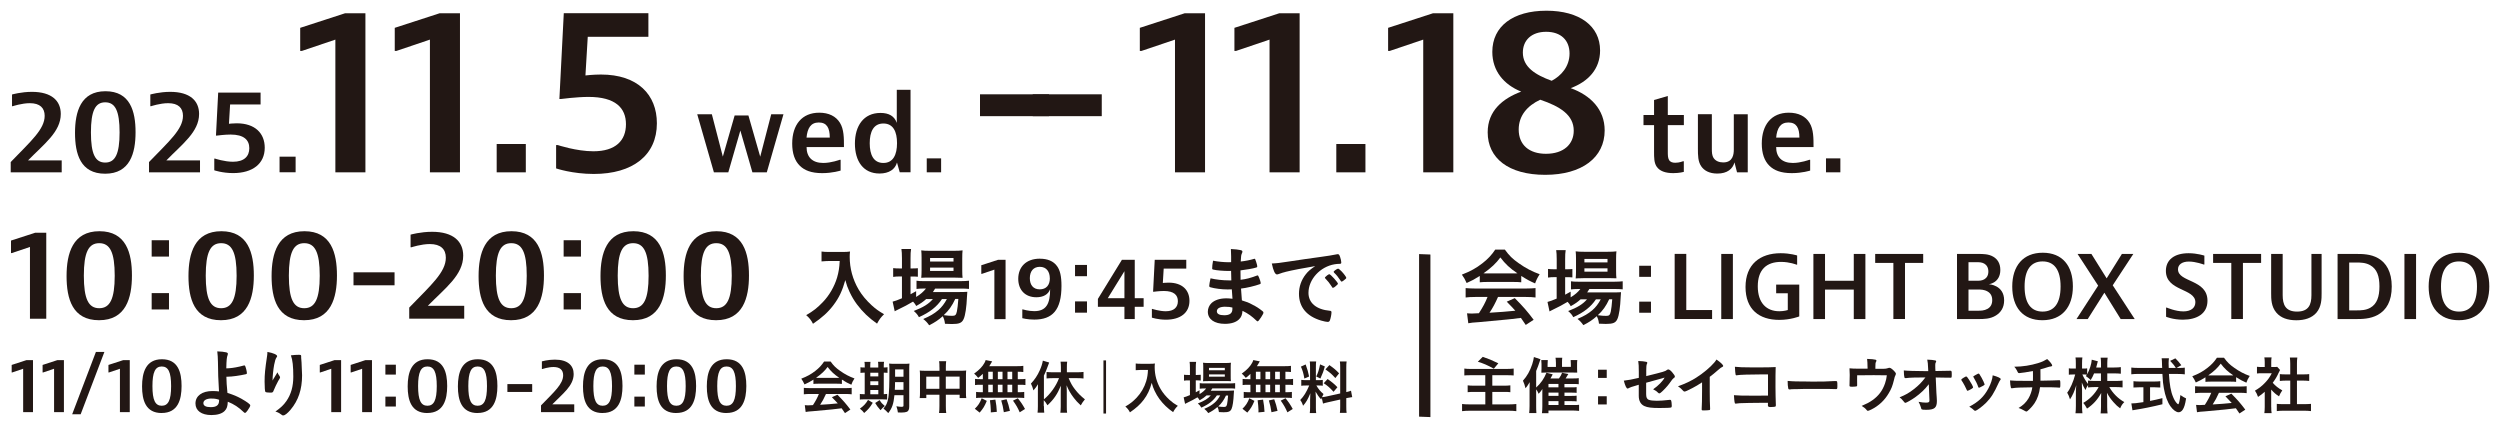 <?xml version="1.0" encoding="UTF-8"?>
<svg id="_レイヤー_1" data-name="レイヤー_1" xmlns="http://www.w3.org/2000/svg" version="1.1" viewBox="0 0 518.24 88.68">
  <!-- Generator: Adobe Illustrator 29.8.2, SVG Export Plug-In . SVG Version: 2.1.1 Build 3)  -->
  <defs>
    <style>
      .st0 {
        fill: #221714;
      }
    </style>
  </defs>
  <g>
    <path class="st0" d="M305.07,77.78c-.83,0-1.2.01-1.52.05v-1.43c.43.07.81.08,1.5.08h7.21c.65,0,1.07-.03,1.52-.08v1.43c-.43-.04-.79-.05-1.52-.05h-2.91v2.17h2.4c.55,0,.94-.01,1.34-.07v1.42c-.42-.05-.68-.06-1.3-.06h-2.44v2.59h3.33c.65,0,1.11-.03,1.65-.08v1.48c-.55-.06-.96-.09-1.62-.09h-7.94c-.74,0-1.14.03-1.69.09v-1.48c.43.05.94.08,1.65.08h3.17v-2.59h-2.24c-.66,0-.99.01-1.42.06v-1.42c.38.05.66.07,1.31.07h2.34v-2.17h-2.82,0ZM307.36,73.97c1.29.44,1.72.61,3.24,1.34l-.94,1.12c-1.26-.71-2.2-1.12-3.31-1.44l1.01-1.01h0Z"/>
    <path class="st0" d="M324.3,83.96h2c.57,0,.77-.01,1.04-.05v1.27c-.51-.05-.94-.08-1.38-.08h-4.97v.55h-1.35c.05-.39.08-.77.08-1.42v-2.81c0-.19,0-.4.01-.78-.22.36-.42.61-.78.99-.2-.46-.3-.64-.51-.92v3.39c0,.67.01,1.04.05,1.53h-1.5c.05-.48.08-.83.08-1.49v-3.3c0-.39,0-.88.03-1.62-.47.78-.56.91-.87,1.27-.13-.57-.31-1.11-.53-1.57.87-.97,1.46-2.02,1.92-3.41.18-.56.31-1.12.35-1.5l1.37.46c-.08.21-.09.23-.21.58-.17.55-.4,1.17-.69,1.85v3.43c.96-.87,1.64-1.83,2.13-3.06l1.3.33c-.14.3-.21.4-.47.85h1.77c.31-.43.52-.81.64-1.17l1.3.25c-.21.36-.43.73-.56.92h1.56c.49,0,.82-.01,1.16-.06v1.26c-.3-.04-.61-.05-1.01-.05h-1.96v.7h1.46c.58,0,.77-.01,1.07-.05v1.19c-.38-.04-.6-.05-1.05-.05h-1.47v.68h1.47c.56,0,.77-.01,1.05-.05v1.19c-.34-.04-.58-.05-1.04-.05h-1.48v.81h0ZM322.53,75.12c0-.43-.03-.7-.08-.96h1.4c-.04.27-.05.52-.05.98v.91h1.83v-.57c0-.35-.01-.55-.04-.84h1.38c-.04.27-.05.56-.05.94v.84c0,.48,0,.56.03.82-.4-.01-.44-.01-.88-.01h-5.68c-.47,0-.55,0-.87.03.01-.25.03-.43.03-.86v-.95c0-.29-.03-.56-.05-.81h1.35c-.03.27-.04.55-.04.86v.56h1.73v-.94ZM323.06,80.29v-.7h-2.07v.7h2.07ZM321,82.06h2.07v-.68h-2.07v.68ZM321,83.96h2.07v-.81h-2.07v.81Z"/>
    <path class="st0" d="M333.07,76.64v1.7h-1.8v-1.7h1.8ZM333.07,82.14v1.7h-1.8v-1.7h1.8Z"/>
    <path class="st0" d="M341.24,77.97c3.64-.9,3.98-1,4.28-1.26.12-.09.21-.13.31-.13.2,0,.51.23.83.62.35.4.53.7.53.83,0,.18-.03.22-.34.44-.14.12-.18.16-.81,1.04-.39.55-1.26,1.48-1.75,1.87-.16.13-.23.17-.33.17-.08,0-.13-.03-.22-.12-.29-.3-.55-.48-1.05-.73,1.11-.78,2.03-1.73,2.37-2.43l-.52.16s-1.14.31-3.3.91v2.35c0,.69.16,1.03.52,1.18.38.14.92.21,1.7.21.65,0,1.6-.07,2.33-.16.27-.03.34-.04.38-.04.27,0,.34.21.38,1.2v.1c0,.16-.05.26-.16.3-.16.06-1.09.1-2.39.1-1.62,0-2.47-.1-3.12-.4-.77-.35-1.17-1.08-1.17-2.11v-2.31c-1.53.44-1.7.51-2.13.73-.09.04-.14.06-.19.06-.23,0-.51-.6-.78-1.64.86-.09,1.83-.27,3.11-.58v-1.24c0-1.09-.03-1.69-.12-2.25.61,0,1.31.08,1.68.17.12.04.2.1.2.18s0,.08-.1.3c-.08.17-.12.62-.12,1.29v1.17l-.02.02Z"/>
    <path class="st0" d="M354.42,80.98c0,1.64.03,2.85.08,3.73v.09c0,.14-.04.2-.17.21-.17.04-.72.07-1.14.07s-.44-.03-.44-.25v-.07c.05-.66.08-2.14.08-3.78v-1.72c-.88.57-1.31.83-2.07,1.22-.94.49-1.39.69-1.56.69-.1,0-.18-.04-.27-.14-.38-.43-.58-.6-1.09-.95,1.66-.61,2.61-1.07,3.77-1.79,1.43-.9,2.92-2.15,3.77-3.15.18-.21.26-.33.43-.61.82.55,1.4,1.09,1.4,1.34,0,.08-.05.14-.21.21-.23.1-.33.17-.94.7-.57.51-1.13.96-1.64,1.34v2.86h0Z"/>
    <path class="st0" d="M366.51,77.61h-1.2c-2.38,0-4.8.08-5.12.16-.06.01-.1.03-.12.03h-.12c-.14-.04-.14-.05-.17-.16-.07-.31-.09-.66-.14-1.61.77.09,1.7.13,3.48.13,3.41,0,3.68,0,4.97-.07-.04,1.26-.04,1.99-.04,4.13,0,.75.04,3.04.07,3.5.01.2.01.21.01.27,0,.17-.04.27-.13.31-.08.03-.66.08-1,.08s-.52-.1-.52-.31c0-.03,0-.22.01-.57h-1.29c-1.43,0-4.03.05-4.54.08-.31.03-.49.04-.74.08-.04.01-.08.01-.12.01-.14,0-.19-.05-.23-.33-.05-.25-.09-.73-.13-1.42.87.08,1.73.1,3.78.1.92,0,2.01,0,3.28-.01v-4.41h.01Z"/>
    <path class="st0" d="M375.26,79.11c2.38,0,3.74-.03,5.06-.12h.17c.39,0,.39.01.39,1.05,0,.53-.04.62-.26.62h-.05c-.86-.04-1.34-.04-5.1-.04-1.38,0-2.07.01-3.26.05h-.38c-.42,0-.48.01-.73.05-.06,0-.12.01-.14.01-.14,0-.23-.07-.26-.18-.08-.33-.13-.99-.13-1.59,1.05.1,1.98.13,4.69.13v.02Z"/>
    <path class="st0" d="M387.13,76.05c0-.71-.03-1.09-.09-1.65.91.03,1.44.08,1.77.17.1.03.17.1.17.2,0,.07-.03.13-.08.22-.12.2-.14.43-.14,1.04v.42h1.66c.4,0,.66-.04.92-.13.16-.05.23-.08.33-.08.23,0,.61.27,1.04.74.22.25.3.36.3.49,0,.09-.03.18-.1.34-.12.22-.16.33-.31,1-.29,1.18-.53,1.81-1.07,2.7-.86,1.48-2.09,2.63-3.63,3.39-.38.18-.61.27-.7.27s-.14-.04-.25-.17c-.22-.29-.53-.55-1.03-.86,1.04-.44,1.59-.73,2.2-1.16,1.3-.91,2.11-1.99,2.63-3.48.22-.66.32-1.12.38-1.7-1.18-.03-1.66-.03-2.7-.03-1.11,0-1.83,0-3.45.03,0,.54-.01.85-.01.94,0,.32,0,.6.01,1.09v.06c0,.12-.04.17-.14.21-.13.03-.55.07-.87.07-.49,0-.58-.04-.58-.25,0-.07,0-.17.01-.33s.04-1.55.04-1.86c0-.42-.01-.79-.05-1.38.36.05,1.09.08,1.92.08h1.83v-.39h-.01Z"/>
    <path class="st0" d="M399.83,79.65c-.78,1.03-1.72,1.92-2.86,2.73-.74.52-1.81,1.13-1.99,1.13-.12,0-.14-.03-.43-.38-.27-.35-.47-.55-.78-.77,1.22-.48,1.99-.92,2.98-1.7s1.55-1.34,2.38-2.42c-1.91,0-3.28.04-3.83.12-.12.03-.18.03-.23.03-.18,0-.23-.03-.29-.14-.06-.21-.12-.74-.13-1.46.6.08,2.56.14,4.2.14h.87l-.03-.61c-.04-.9-.06-1.22-.18-1.77.77.03,1.33.08,1.68.17.12.03.17.09.17.18s-.01.12-.09.25-.1.27-.1.57c0,.2,0,.43.01.66l.03.53c2.29-.04,2.56-.04,2.83-.05.09,0,.16-.01.22-.01.3,0,.33.07.33.74s-.01.71-.26.71h-.08s-.12,0-.22-.01h-.48c-.77-.01-1.82-.04-2.28-.04l.14,3.2c0,.12.01.18.06.86.04.51.04.57.04.79,0,1.43-.49,1.85-2.21,1.85-.51,0-.78-.03-.87-.07-.13-.06-.16-.1-.26-.51-.09-.3-.23-.65-.46-1.08.62.12,1.05.17,1.51.17.64,0,.75-.09.75-.56,0,0,0-.03-.01-.04l-.13-3.22h0Z"/>
    <path class="st0" d="M407.68,80.79c-.21-.48-.64-1.3-.81-1.55-.26-.38-.3-.44-.3-.52,0-.1.14-.23.49-.43.4-.23.46-.26.53-.25.12.01.29.21.6.7.43.65.82,1.39.82,1.55,0,.09-.09.18-.35.34-.3.18-.71.38-.79.38s-.13-.05-.2-.22h.01ZM414.75,78.58c0,.05-.03.1-.08.17-.13.17-.21.3-.38.66-.94,2.08-1.55,3.04-2.59,4.09-.77.77-1.98,1.66-2.25,1.66-.08,0-.14-.03-.22-.1-.23-.25-.6-.52-1.01-.75,1.96-1.04,3.06-2.09,3.96-3.78.51-.96.85-1.98.9-2.73,1.08.3,1.66.58,1.66.78h.01ZM411.41,79.72c0,.08-.6.44-.96.58-.08.03-.13.04-.13.05-.04.01-.06.03-.08.03-.07,0-.13-.07-.17-.2-.18-.55-.55-1.3-.95-1.96-.27-.44-.28-.48-.04-.13,0-.09.1-.17.49-.38.48-.26.51-.27.58-.27.06,0,.09.03.18.12.18.25.74,1.24.84,1.52.08.22.13.38.17.43.04.04.05.08.05.09v.12h.02Z"/>
    <path class="st0" d="M421.42,78.94c.01-.3.01-.48.01-.96,0-.12,0-.47-.01-1.07-.94.19-2.56.44-2.87.44-.13,0-.22-.06-.29-.22-.08-.2-.27-.53-.4-.73,0-.01-.1-.13-.31-.38,1.73-.01,3.41-.27,5.03-.78.74-.23,1.18-.44,1.79-.81.57.51,1.04,1.11,1.04,1.33,0,.12-.08.17-.25.2-.25.03-.4.06-.73.17-.68.22-.79.26-1.46.43.01.51.01.58.01,1.27v1.09c1.94-.03,3.37-.07,3.78-.1.05-.01.09-.01.13-.01.17,0,.21.13.21.69,0,.83-.01.86-.21.86-.03,0-.44-.03-.58-.04-.55-.04-1.31-.05-3.42-.05-.16,1.3-.53,2.39-1.13,3.3-.38.57-1.01,1.27-1.51,1.66-.08.05-.13.08-.2.08-.08,0-.26-.09-.55-.26-.26-.17-.58-.3-1.07-.47.95-.56,1.57-1.16,2.08-2.02.38-.65.68-1.5.78-2.27-2.42.03-3.41.06-4.02.17-.14.01-.2.03-.23.03-.12,0-.17-.04-.19-.13-.09-.3-.16-.87-.18-1.5.56.07,1.39.09,3.07.09h1.68Z"/>
    <path class="st0" d="M436.81,78.97h1.85c.58,0,.95-.03,1.34-.08v1.42c-.42-.04-.81-.07-1.35-.07h-1.4c.74,1.3,1.82,2.38,3.11,3.11-.42.42-.6.68-.86,1.3-.53-.38-.91-.74-1.4-1.3-.64-.74-.91-1.14-1.33-1.92.03.47.04.87.04,1.25v1.57c0,.58.03,1.04.08,1.44h-1.44c.05-.4.08-.87.08-1.46v-1.48c0-.35.01-.77.04-1.29-.79,1.43-1.68,2.39-2.94,3.24-.33-.61-.51-.87-.78-1.18,1.34-.77,2.43-1.88,3.19-3.28h-.82c-.56,0-.96.03-1.37.08v-.52c-.22.31-.38.6-.53,1.05-.32-.51-.52-.91-.77-1.56.03.4.05,1.1.05,1.65v3.2c0,.66.03,1.14.08,1.53h-1.44c.05-.4.08-.88.08-1.53v-2.69c0-.49.01-.81.09-1.61-.38,1.26-.75,2.11-1.31,2.95-.16-.58-.33-.96-.58-1.39.62-.79,1.27-2.26,1.66-3.77h-.49c-.38,0-.6.01-.83.05v-1.33c.21.04.44.05.83.05h.62v-1c0-.66-.01-.99-.07-1.3h1.43c-.05.34-.07.69-.07,1.3v1h.38c.31,0,.47-.01.68-.05v1.24c.49-.88.91-2.18.95-3.03l1.26.33c-.05.14-.09.3-.18.69-.06.23-.09.35-.16.6h1v-.86c0-.53-.03-.86-.08-1.18h1.46c-.05.31-.08.66-.08,1.18v.86h1.47c.62,0,.99-.03,1.34-.08v1.37c-.36-.04-.78-.07-1.34-.07h-1.47v1.57h-.02ZM434.1,77.39c-.22.53-.34.78-.7,1.39-.21-.22-.54-.49-1.01-.82.1-.14.14-.21.21-.3-.17-.03-.38-.04-.61-.04h-.33c.3.69.61,1.21,1.18,1.98v-.71c.39.05.75.08,1.35.08h1.33v-1.57h-1.42,0Z"/>
    <path class="st0" d="M451.69,76.27c.58,0,.91-.01,1.21-.06v1.39c-.34-.05-.83-.08-1.46-.08h-1.83c.13,2.22.39,3.68.88,4.81.23.57.49.97.75,1.25.13.14.25.22.29.22.14,0,.3-.61.46-1.91.52.36.74.49,1.18.7-.18,1.2-.4,1.9-.71,2.35-.23.34-.53.52-.86.52-.47,0-1.12-.47-1.65-1.21-.64-.9-1.11-2.16-1.39-3.76-.18-1-.19-1.24-.3-2.98h-4.99c-.56,0-1,.03-1.46.08v-1.4c.39.05.85.08,1.46.08h4.94c0-.11-.02-.31-.03-.58-.02-.41,0-.19-.01-.44,0-.31-.03-.75-.07-.98h1.51c-.04.31-.07.69-.07,1.04,0,.07.01.38.03.96h1.47c-.34-.56-.64-.91-1.18-1.47l1.08-.52c.53.53.7.71,1.24,1.42l-1,.57h.52-.01ZM443.51,80.28c-.47,0-.92.03-1.25.05v-1.31c.3.04.74.07,1.27.07h3.03c.53,0,.96-.03,1.26-.07v1.31c-.34-.03-.78-.05-1.25-.05h-.87v2.83c.92-.18,1.39-.29,2.56-.58v1.27c-2.11.52-4.04.91-5.75,1.17-.13.01-.25.04-.46.08l-.23-1.42c.52,0,1.09-.05,2.5-.27v-3.08h-.82.01Z"/>
    <path class="st0" d="M457.18,78.21c-.83.52-1.12.68-2,1.08-.22-.51-.42-.85-.73-1.29,1.33-.52,2.2-1,3.13-1.73.83-.64,1.46-1.31,1.98-2.11h1.47c.66.92,1.17,1.42,2.12,2.08,1.05.75,2.08,1.29,3.21,1.69-.35.53-.52.88-.7,1.4-.78-.34-1.26-.6-2.12-1.14v.97c-.34-.04-.65-.05-1.12-.05h-4.17c-.35,0-.73.01-1.07.05v-.96h0ZM456.5,81.42c-.65,0-1.07.03-1.47.08v-1.44c.39.04.88.07,1.47.07h7.76c.62,0,1.05-.03,1.47-.07v1.44c-.42-.05-.83-.08-1.47-.08h-4.28c-.42.95-.81,1.68-1.3,2.42,1.44-.08,2.76-.18,3.95-.31-.4-.44-.62-.68-1.31-1.38l1.23-.55c1.34,1.35,1.89,1.99,2.89,3.32l-1.21.79c-.35-.53-.46-.69-.74-1.08-1.04.13-1.78.22-2.25.26-1.3.13-3.67.35-4.2.39-.7.04-1.33.1-1.61.17l-.19-1.52c.38.03.53.04.7.04.1,0,.48-.01,1.12-.05.61-.94,1-1.68,1.33-2.5h-1.89ZM462.41,77.82c.17,0,.29,0,.55-.01-1.13-.75-1.86-1.43-2.61-2.43-.65.88-1.4,1.6-2.59,2.43.21.01.31.01.51.01h4.15-.01Z"/>
    <path class="st0" d="M470.82,84.37c0,.58.01.91.08,1.27h-1.51c.05-.38.08-.71.08-1.3v-3.13c-.51.46-.77.65-1.39,1.07-.16-.48-.38-.94-.64-1.3.87-.51,1.47-.97,2.14-1.69.58-.61.95-1.13,1.35-1.92h-2.03c-.44,0-.74.01-1.04.05v-1.39c.33.04.57.05.97.05h.64v-1.04c0-.34-.03-.66-.08-.95h1.5c-.05.27-.07.57-.07.96v1.03h.52c.38,0,.52-.01.71-.04l.6.65c-.1.17-.18.33-.27.53-.42.91-.64,1.29-1.25,2.13.58.66,1.16,1.12,1.98,1.57-.29.4-.47.74-.68,1.24-.66-.42-1.05-.77-1.62-1.4v3.61h.01ZM476.13,83.78h1.5c.62,0,1.05-.03,1.43-.06v1.5c-.44-.05-.92-.08-1.43-.08h-4.26c-.52,0-.98.03-1.4.08v-1.5c.39.04.83.06,1.42.06h1.37v-4.88h-.94c-.42,0-.83.03-1.22.07v-1.42c.35.05.7.06,1.22.06h.94v-2.2c0-.52-.03-.82-.08-1.3h1.55c-.07.49-.08.74-.08,1.3v2.2h1.31c.57,0,.9-.01,1.23-.06v1.42c-.4-.04-.79-.07-1.23-.07h-1.31v4.88h-.02Z"/>
  </g>
  <g>
    <path class="st0" d="M12.78,35.72H2.22v-2.13c4.2-4.35,7.04-6.8,7.04-9.58,0-1.63-.98-2.62-3.07-2.62-1.66,0-3.53.62-3.53.62h-.17v-2.42s1.9-.55,4.13-.55c4.1,0,5.98,1.87,5.98,4.58,0,3.72-3.48,6.24-6.79,9.63h6.98v2.47h0Z"/>
    <path class="st0" d="M21.79,36.01c-5.14,0-6.24-4.13-6.24-8.48s1.18-8.62,6.31-8.62,6.24,4.17,6.24,8.5-1.15,8.6-6.31,8.6ZM21.81,21.21c-2.07,0-2.96,1.78-2.96,6.25s.89,6.24,2.96,6.24,2.98-1.78,2.98-6.24-.89-6.25-2.98-6.25Z"/>
    <path class="st0" d="M41.45,35.72h-10.56v-2.13c4.2-4.35,7.04-6.8,7.04-9.58,0-1.63-.98-2.62-3.07-2.62-1.66,0-3.53.62-3.53.62h-.17v-2.42s1.9-.55,4.13-.55c4.1,0,5.98,1.87,5.98,4.58,0,3.72-3.48,6.24-6.79,9.63h6.98v2.47h0Z"/>
    <path class="st0" d="M47.7,21.65l-.24,4.01s.79-.1,1.61-.1c3.82,0,5.81,2.09,5.81,5.06,0,3.31-2.5,5.26-6.55,5.26-2.23,0-3.91-.58-3.91-.58v-2.42h.17s1.94.65,3.7.65c2.33,0,3.39-1.13,3.39-2.81s-1.08-2.83-3.89-2.83c-1.22,0-2.85.22-2.85.22h-.17l.46-8.91h8.79v2.45h-6.32Z"/>
    <path class="st0" d="M61.28,32.48v3.23h-3.33v-3.23s3.33,0,3.33,0Z"/>
    <path class="st0" d="M69.52,35.72V8.21l-6.95,2.35h-.34v-4.79l9.3-3.02h4.22v32.97h-6.23Z"/>
    <path class="st0" d="M89.12,35.72V8.21l-6.95,2.35h-.34v-4.79l9.3-3.02h4.22v32.97h-6.23Z"/>
    <path class="st0" d="M109,29.85v5.87h-6.04v-5.87s6.04,0,6.04,0Z"/>
    <path class="st0" d="M121.84,7.64l-.48,8s1.58-.19,3.21-.19c7.62,0,11.6,4.17,11.6,10.11,0,6.61-4.98,10.5-13.08,10.5-4.46,0-7.81-1.15-7.81-1.15v-4.84h.34s3.88,1.29,7.38,1.29c4.65,0,6.76-2.25,6.76-5.61s-2.16-5.66-7.76-5.66c-2.44,0-5.7.43-5.7.43h-.34l.91-17.78h17.54v4.89h-12.57Z"/>
    <path class="st0" d="M147.56,23.67l2.28,8.8,2.45-8.54h2.85l2.45,8.55,2.28-8.8h2.54l-3.46,12.05h-2.98l-2.5-8.67-2.5,8.67h-2.98l-3.46-12.05h3.03Z"/>
    <path class="st0" d="M174.25,35.36s-1.64.53-3.81.53c-2.32,0-3.68-.61-4.6-1.49-1.1-1.05-1.62-2.63-1.62-4.63,0-3.91,2.02-6.41,5.61-6.41,1.97,0,3.46.74,4.29,2.1.83,1.35.83,3.14.83,5.03h-7.75c0,2.06,1.18,3.29,3.46,3.29,1.66,0,3.42-.66,3.42-.66h.18v2.23h0ZM172.01,28.53c0-2.01-.61-3.14-2.28-3.14s-2.36,1.2-2.54,3.14h4.82,0Z"/>
    <path class="st0" d="M188.75,18.62v17.09h-2.24l-.57-2.02c-.37,1.38-1.62,2.28-3.62,2.28-3.35,0-5.1-2.54-5.1-6.21s1.8-6.35,5.3-6.35c1.75,0,2.89.66,3.38,2.06v-6.85s2.85,0,2.85,0ZM180.29,29.69c0,2.39.79,4.09,2.83,4.09s2.83-1.73,2.83-4.11-.79-4.07-2.83-4.07-2.83,1.71-2.83,4.09Z"/>
    <path class="st0" d="M195.09,32.83v2.89h-2.98v-2.89h2.98Z"/>
    <path class="st0" d="M203.15,24.08v-4.53h14.31v4.53h-14.31Z"/>
    <path class="st0" d="M214.08,24.08v-4.53h14.31v4.53h-14.31Z"/>
    <path class="st0" d="M243.57,35.72V8.21l-6.95,2.35h-.34v-4.79l9.3-3.02h4.22v32.97h-6.23Z"/>
    <path class="st0" d="M263.17,35.72V8.21l-6.95,2.35h-.33v-4.79l9.3-3.02h4.22v32.97h-6.24Z"/>
    <path class="st0" d="M283.05,29.85v5.87h-6.04v-5.87s6.04,0,6.04,0Z"/>
    <path class="st0" d="M295.03,35.72V8.21l-6.95,2.35h-.33v-4.79l9.3-3.02h4.22v32.97h-6.24Z"/>
    <path class="st0" d="M320.57,2.22c6.85,0,11.12,3.16,11.12,8.24,0,3.88-2.49,6.47-6.09,7.81,4.12,1.49,7.04,4.41,7.04,8.77,0,5.61-4.7,9.2-12.32,9.2s-11.93-3.45-11.93-8.82c0-4.46,3.12-7,6.95-8.43-3.59-1.44-5.99-4.27-5.99-8.24,0-5.32,4.31-8.53,11.21-8.53h0ZM320.48,31.88c3.69,0,5.75-2.01,5.75-4.79,0-3.26-2.83-5.03-6.95-6.42-2.68,1.25-4.46,3.31-4.46,6.18,0,3.21,2.2,5.03,5.65,5.03h.01ZM321.67,16.74c1.92-1.01,3.69-2.92,3.69-5.65s-1.77-4.5-4.84-4.5-4.84,1.77-4.84,4.31c0,2.97,2.54,4.6,5.99,5.85h0Z"/>
    <path class="st0" d="M349.06,35.63s-.92.26-2.19.26c-1.67,0-2.85-.44-3.46-1.36-.53-.81-.53-1.84-.53-3.11v-5.48h-2.19v-2.1h2.19v-3.11l2.85-.83v3.94h3.33v2.1h-3.33v5.43c0,.79,0,1.36.26,1.8.26.44.74.57,1.29.57.85,0,1.6-.31,1.6-.31h.17v2.19h0Z"/>
    <path class="st0" d="M360.08,35.72l-.53-2.06c-.35,1.35-1.49,2.32-3.55,2.32-1.71,0-2.76-.66-3.33-1.49-.7-1.01-.7-2.28-.7-3.72v-7.09h2.89v7.14c0,.7,0,1.4.39,1.97s1.1.88,1.97.88c2.02,0,2.19-1.71,2.19-2.63v-7.36h2.89v12.05h-2.24.02Z"/>
    <path class="st0" d="M375.24,35.36s-1.64.53-3.81.53c-2.32,0-3.68-.61-4.6-1.49-1.1-1.05-1.62-2.63-1.62-4.63,0-3.91,2.01-6.41,5.61-6.41,1.97,0,3.46.74,4.29,2.1.83,1.35.83,3.14.83,5.03h-7.75c0,2.06,1.18,3.29,3.46,3.29,1.66,0,3.42-.66,3.42-.66h.17v2.23h0ZM373.01,28.53c0-2.01-.61-3.14-2.28-3.14s-2.36,1.2-2.54,3.14h4.82Z"/>
    <path class="st0" d="M381.5,32.83v2.89h-2.98v-2.89h2.98Z"/>
  </g>
  <g>
    <path class="st0" d="M4.8,85.43v-8.99l-2.27.77h-.11v-1.56l3.04-.99h1.38v10.77h-2.04Z"/>
    <path class="st0" d="M11.21,85.43v-8.99l-2.27.77h-.11v-1.56l3.04-.99h1.38v10.77h-2.04Z"/>
    <path class="st0" d="M16.72,85.88h-1.76l4.92-12.92h1.76l-4.92,12.92Z"/>
    <path class="st0" d="M24.86,85.43v-8.99l-2.27.77h-.11v-1.56l3.04-.99h1.38v10.77h-2.04Z"/>
    <path class="st0" d="M33.52,85.62c-3.35,0-4.07-2.69-4.07-5.53s.77-5.62,4.12-5.62,4.07,2.72,4.07,5.54-.75,5.6-4.12,5.6h0ZM33.53,75.97c-1.35,0-1.93,1.16-1.93,4.07s.58,4.07,1.93,4.07,1.94-1.16,1.94-4.07-.58-4.07-1.94-4.07Z"/>
    <path class="st0" d="M46.93,78.1c.03,1.17.06,1.79.22,3.35,1.32.42,1.94.69,2.87,1.19,1.24.71,1.86,1.17,1.86,1.39,0,.19-.2.55-.56,1.06-.23.34-.41.5-.53.5-.08,0-.14-.03-.25-.14-1.11-1.06-2-1.64-3.32-2.18-.03.96-.2,1.46-.66,1.93-.55.55-1.5.84-2.74.84-2.05,0-3.3-.91-3.3-2.4,0-1.58,1.38-2.58,3.52-2.58.52,0,.97.03,1.36.08-.16-2.57-.2-3.8-.22-6.11-.02-.91-.05-1.46-.14-2.19.72.02,1.44.09,1.86.2.25.08.34.16.34.33,0,.08-.02.13-.06.25-.17.41-.23,1-.27,2.74.09,0,.29-.01.61-.03.75-.05,1.82-.23,3.01-.56.05-.02.08-.02.13-.02.09,0,.12.03.19.19.16.38.33,1.14.33,1.41,0,.13-.06.17-.2.22-1.21.28-2.9.52-3.82.52h-.23ZM43.87,82.61c-1.06,0-1.71.36-1.71.96,0,.55.53.83,1.52.83,1.21,0,1.74-.42,1.74-1.41v-.12c-.52-.19-.96-.25-1.55-.25h0Z"/>
    <path class="st0" d="M56.75,78.46c.05-.09.31-.51.77-1.28.09.27.19.44.38.69.11.17.16.27.16.36s-.03.17-.41.78c-.27.47-.72,1.44-.91,1.91-.16.44-.22.47-.74.47s-.92-.06-.99-.16c-.09-.12-.16-.97-.16-2.13,0-1.53.11-2.61.52-5.34.05-.31.06-.47.06-.81,1.22.22,2.02.58,2.02.88,0,.08-.02.12-.13.27-.2.3-.33.7-.49,1.53-.19,1.05-.33,2.43-.33,3.26.09-.17.17-.31.23-.42h.02ZM62.43,73.89v.27c.02.06.02.19.03.36.01.17.03.38.05.64,0,.11.01.36.03.75.05.75.08,1.5.08,1.88,0,2.94-.77,5.23-2.4,7.16-.63.74-1.17,1.16-1.49,1.16-.19,0-.2,0-.53-.25-.3-.24-.7-.44-1.11-.55,1.1-.78,1.69-1.33,2.27-2.16.97-1.39,1.44-3.05,1.44-5.07,0-2.15-.14-3.46-.5-4.42.66-.08,1.14-.11,1.6-.11s.53.03.53.3v.05h0Z"/>
    <path class="st0" d="M68.67,85.43v-8.99l-2.27.77h-.11v-1.56l3.04-.99h1.38v10.77h-2.04Z"/>
    <path class="st0" d="M75.07,85.43v-8.99l-2.27.77h-.11v-1.56l3.04-.99h1.38v10.77h-2.04Z"/>
    <path class="st0" d="M82.06,75.6v2.05h-2.17v-2.05h2.17ZM82.06,82.22v2.05h-2.17v-2.05h2.17Z"/>
    <path class="st0" d="M88.58,85.62c-3.35,0-4.07-2.69-4.07-5.53s.77-5.62,4.12-5.62,4.07,2.72,4.07,5.54-.75,5.6-4.12,5.6h0ZM88.6,75.97c-1.35,0-1.93,1.16-1.93,4.07s.58,4.07,1.93,4.07,1.94-1.16,1.94-4.07-.58-4.07-1.94-4.07Z"/>
    <path class="st0" d="M98.99,85.62c-3.35,0-4.07-2.69-4.07-5.53s.77-5.62,4.12-5.62,4.07,2.72,4.07,5.54-.75,5.6-4.12,5.6h0ZM99.01,75.97c-1.35,0-1.93,1.16-1.93,4.07s.58,4.07,1.93,4.07,1.94-1.16,1.94-4.07-.58-4.07-1.94-4.07Z"/>
    <path class="st0" d="M105.18,81.25v-1.63h5.14v1.63h-5.14Z"/>
    <path class="st0" d="M119.04,85.43h-6.89v-1.39c2.74-2.83,4.59-4.43,4.59-6.25,0-1.07-.64-1.71-2-1.71-1.08,0-2.3.41-2.3.41h-.11v-1.58s1.24-.36,2.69-.36c2.68,0,3.9,1.22,3.9,2.99,0,2.43-2.27,4.07-4.43,6.28h4.55s0,1.61,0,1.61Z"/>
    <path class="st0" d="M124.92,85.62c-3.35,0-4.07-2.69-4.07-5.53s.77-5.62,4.12-5.62,4.07,2.72,4.07,5.54-.75,5.6-4.12,5.6h0ZM124.93,75.97c-1.35,0-1.93,1.16-1.93,4.07s.58,4.07,1.93,4.07,1.94-1.16,1.94-4.07-.58-4.07-1.94-4.07Z"/>
    <path class="st0" d="M133.67,75.6v2.05h-2.17v-2.05h2.17ZM133.67,82.22v2.05h-2.17v-2.05h2.17Z"/>
    <path class="st0" d="M140.18,85.62c-3.35,0-4.07-2.69-4.07-5.53s.77-5.62,4.12-5.62,4.07,2.72,4.07,5.54-.75,5.6-4.12,5.6h0ZM140.2,75.97c-1.35,0-1.93,1.16-1.93,4.07s.58,4.07,1.93,4.07,1.94-1.16,1.94-4.07-.58-4.07-1.94-4.07Z"/>
    <path class="st0" d="M150.59,85.62c-3.35,0-4.07-2.69-4.07-5.53s.77-5.62,4.12-5.62,4.07,2.72,4.07,5.54-.75,5.6-4.12,5.6h0ZM150.61,75.97c-1.35,0-1.93,1.16-1.93,4.07s.58,4.07,1.93,4.07,1.94-1.16,1.94-4.07-.58-4.07-1.94-4.07Z"/>
  </g>
  <g>
    <path class="st0" d="M6.21,66.06v-14.87l-3.76,1.27h-.17v-2.59l5.03-1.63h2.28v17.83h-3.38Z"/>
    <path class="st0" d="M20.54,66.38c-5.54,0-6.74-4.46-6.74-9.15s1.27-9.3,6.81-9.3,6.74,4.51,6.74,9.17-1.24,9.28-6.81,9.28ZM20.57,50.41c-2.23,0-3.19,1.92-3.19,6.74s.96,6.74,3.19,6.74,3.21-1.92,3.21-6.74-.96-6.74-3.21-6.74Z"/>
    <path class="st0" d="M35.03,49.8v3.39h-3.59v-3.39h3.59ZM35.03,60.76v3.39h-3.59v-3.39h3.59Z"/>
    <path class="st0" d="M45.81,66.38c-5.54,0-6.74-4.46-6.74-9.15s1.27-9.3,6.81-9.3,6.74,4.51,6.74,9.17-1.24,9.28-6.81,9.28ZM45.84,50.41c-2.23,0-3.19,1.92-3.19,6.74s.96,6.74,3.19,6.74,3.21-1.92,3.21-6.74-.96-6.74-3.21-6.74Z"/>
    <path class="st0" d="M63.04,66.38c-5.54,0-6.74-4.46-6.74-9.15s1.27-9.3,6.81-9.3,6.74,4.51,6.74,9.17-1.24,9.28-6.81,9.28ZM63.07,50.41c-2.23,0-3.19,1.92-3.19,6.74s.96,6.74,3.19,6.74,3.21-1.92,3.21-6.74-.96-6.74-3.21-6.74Z"/>
    <path class="st0" d="M73.28,59.14v-2.69h8.51v2.69h-8.51Z"/>
    <path class="st0" d="M96.23,66.06h-11.4v-2.3c4.54-4.69,7.59-7.33,7.59-10.34,0-1.76-1.06-2.83-3.32-2.83-1.79,0-3.81.67-3.81.67h-.18v-2.62s2.05-.59,4.46-.59c4.43,0,6.45,2.02,6.45,4.95,0,4.02-3.75,6.74-7.33,10.39h7.54s0,2.67,0,2.67Z"/>
    <path class="st0" d="M105.95,66.38c-5.54,0-6.74-4.46-6.74-9.15s1.27-9.3,6.81-9.3,6.74,4.51,6.74,9.17-1.24,9.28-6.81,9.28ZM105.98,50.41c-2.23,0-3.19,1.92-3.19,6.74s.96,6.74,3.19,6.74,3.21-1.92,3.21-6.74-.96-6.74-3.21-6.74Z"/>
    <path class="st0" d="M120.43,49.8v3.39h-3.59v-3.39h3.59ZM120.43,60.76v3.39h-3.59v-3.39h3.59Z"/>
    <path class="st0" d="M131.22,66.38c-5.54,0-6.74-4.46-6.74-9.15s1.27-9.3,6.81-9.3,6.74,4.51,6.74,9.17-1.24,9.28-6.81,9.28h0ZM131.24,50.41c-2.23,0-3.19,1.92-3.19,6.74s.96,6.74,3.19,6.74,3.21-1.92,3.21-6.74-.96-6.74-3.21-6.74Z"/>
    <path class="st0" d="M148.45,66.38c-5.54,0-6.74-4.46-6.74-9.15s1.27-9.3,6.81-9.3,6.74,4.51,6.74,9.17-1.24,9.28-6.81,9.28ZM148.48,50.41c-2.23,0-3.19,1.92-3.19,6.74s.96,6.74,3.19,6.74,3.21-1.92,3.21-6.74-.96-6.74-3.21-6.74Z"/>
  </g>
  <g>
    <path class="st0" d="M168.63,78.69c-.77.48-1.04.63-1.86,1-.2-.47-.39-.78-.67-1.19,1.23-.48,2.04-.93,2.9-1.6.77-.59,1.35-1.22,1.83-1.95h1.36c.61.86,1.08,1.31,1.96,1.93.98.7,1.93,1.19,2.98,1.57-.33.49-.48.82-.65,1.3-.72-.31-1.17-.55-1.96-1.06v.9c-.31-.04-.6-.05-1.04-.05h-3.87c-.33,0-.67.01-.99.05v-.89h0ZM167.99,81.67c-.6,0-.99.02-1.36.07v-1.34c.36.04.82.06,1.36.06h7.2c.58,0,.98-.02,1.36-.06v1.34c-.39-.05-.77-.07-1.36-.07h-3.97c-.39.88-.75,1.55-1.21,2.24,1.33-.07,2.55-.17,3.66-.29-.37-.41-.58-.63-1.22-1.28l1.15-.51c1.24,1.25,1.75,1.84,2.68,3.07l-1.12.74c-.33-.49-.42-.64-.69-1-.96.12-1.65.2-2.08.24-1.21.12-3.4.33-3.89.36-.65.04-1.23.1-1.49.16l-.18-1.41c.35.02.49.04.65.04.1,0,.45-.01,1.04-.05.57-.87.93-1.56,1.23-2.31h-1.76ZM173.47,78.33c.16,0,.27,0,.51-.01-1.05-.7-1.72-1.33-2.42-2.25-.6.82-1.3,1.48-2.4,2.25.19.01.29.01.47.01h3.84Z"/>
    <path class="st0" d="M179.26,75.99c0-.41,0-.7-.06-.98h1.25c-.04.29-.05.57-.05.99v.19h1.66v-.21c0-.45,0-.71-.05-.98h1.25c-.05.28-.06.54-.06.99v.19c.4-.01.59-.02.78-.06v1.17c-.2-.02-.37-.04-.78-.04v4.46c.39-.01.51-.02.7-.05v1.16c-.24-.02-.51-.04-.98-.04h-3.78c-.48,0-.7.01-.9.05v-1.17c.22.04.42.05.87.05h.14v-4.46c-.43,0-.66.01-.88.05v-1.18c.19.05.42.06.88.06v-.21.02ZM180.92,83.5c-.6.98-.9,1.34-1.78,2.11-.25-.34-.43-.53-.89-.9.8-.58,1.21-1,1.69-1.81l.99.6h-.01ZM182.07,78.02v-.75h-1.66v.75h1.66ZM182.07,79.83v-.8h-1.66v.8h1.66ZM182.07,81.73v-.89h-1.66v.89h1.66ZM182.28,84.73c-.36-.4-.4-.46-.86-1.19l.92-.6c.4.62.43.66,1.08,1.23-.37.28-.64.54-.88.86l-.27-.29h.01ZM185.41,81.92c-.18,1.82-.47,2.68-1.28,3.71-.36-.4-.58-.6-.99-.94,1.06-1.18,1.23-2.28,1.23-7.8,0-.82,0-1.11-.06-1.52.36.04.7.05,1.29.05h1.69c.63,0,.9-.01,1.24-.05-.04.29-.05.64-.05,1.27v7.65c0,.58-.16.93-.48,1.07-.23.1-.63.16-1.12.16-.17,0-.18,0-.75-.02-.07-.49-.13-.78-.31-1.28.51.08.76.11,1.02.11.36,0,.45-.05.45-.24v-2.17s-1.88,0-1.88,0ZM185.54,79.21c0,.68-.02,1.17-.05,1.6h1.8v-1.6h-1.75ZM187.29,76.57h-1.74v1.53h1.74v-1.53Z"/>
    <path class="st0" d="M194.74,76.14c0-.59,0-.88-.07-1.27h1.47c-.05.37-.07.67-.07,1.22v.76h3.16c.51,0,.76-.01,1.06-.05-.04.33-.05.57-.05,1.03v3.52c0,.52,0,.82.06,1.16h-1.37v-.69h-2.86v2.34c0,.7.02,1.05.08,1.45h-1.49c.06-.41.08-.78.08-1.45v-2.34h-2.72v.69h-1.37c.05-.37.06-.66.06-1.16v-3.53c0-.43,0-.64-.05-1.01.33.04.58.05,1.05.05h3.04v-.71h0ZM192.01,78.08v2.51h2.72v-2.51h-2.72ZM198.92,80.58v-2.51h-2.86v2.51h2.86Z"/>
    <path class="st0" d="M203.72,77.51c-.37.36-.51.47-.95.82-.36-.45-.52-.6-.84-.88,1.08-.78,1.72-1.45,2.15-2.23.11-.2.2-.41.24-.58l1.35.27c-.05.09-.13.22-.24.41-.1.18-.19.34-.36.59h5.59c.71,0,1.11-.02,1.47-.07v1.28c-.42-.04-.48-.05-1.15-.06v1.54h.46c.54,0,.8-.01,1.13-.06v1.28c-.34-.05-.6-.06-1.13-.06h-.46v1.54h.23c.57,0,.78-.01,1.11-.06v1.27c-.3-.05-.58-.06-1.08-.06h-7.88c-.46,0-.67.01-1.02.06v-1.27c.3.05.6.06,1.13.06h.27v-1.54h-.49c-.53,0-.78.01-1.13.06v-1.28c.33.05.59.06,1.13.06h.49v-1.08h-.02ZM202.07,84.74c.71-.69,1.05-1.21,1.43-2.18l1.06.54c-.47,1.12-.76,1.6-1.48,2.43l-1.01-.8h0ZM204.86,78.6h.94v-1.54h-.94v1.54ZM204.86,81.3h.94v-1.54h-.94v1.54ZM205.39,85.49c0-.19,0-.35,0-.47,0-.45-.1-1.51-.18-2.05l1.13-.13c.19,1.05.25,1.57.3,2.53l-1.26.12h0ZM207.82,78.6v-1.54h-.97v1.54h.97ZM207.82,81.3v-1.54h-.97v1.54h.97ZM208.09,85.45c-.18-1.12-.25-1.45-.54-2.44l1.11-.25c.33.9.48,1.43.69,2.41l-1.25.28h-.01ZM209.83,78.6v-1.54h-.98v1.54h.98ZM209.83,81.3v-1.54h-.98v1.54h.98ZM211.38,85.47c-.42-.96-.7-1.45-1.39-2.42l1-.49c.66.82,1,1.33,1.49,2.22l-1.11.7h0Z"/>
    <path class="st0" d="M216.41,84.21c0,.48,0,.93.06,1.34h-1.39c.05-.45.07-.79.07-1.36v-3.24c0-.6,0-.76.02-1.3-.31.52-.51.78-.94,1.28-.14-.55-.3-.98-.52-1.41.78-.83,1.33-1.65,1.81-2.71.35-.77.53-1.34.66-2.05l1.31.39c-.13.34-.18.47-.31.83-.3.83-.45,1.16-.78,1.88v4.92c1.33-1.08,2.54-2.78,3.13-4.39h-1.33c-.41,0-.87.02-1.25.06v-1.34c.35.04.81.06,1.25.06h1.72v-1.08c0-.4-.02-.75-.07-1.12h1.37c-.05.36-.06.71-.06,1.12v1.08h2.15c.46,0,.93-.02,1.3-.07v1.36c-.37-.05-.82-.07-1.27-.07h-1.81c.47,1.1.72,1.56,1.3,2.31.61.8,1.27,1.45,2.07,2.08-.39.46-.59.76-.86,1.25-.7-.65-1-.98-1.42-1.53-.71-.92-1.11-1.63-1.52-2.64.02.33.04.7.04,1.17v3.23c0,.54,0,.9.07,1.3h-1.4c.05-.39.08-.87.08-1.29v-3.09c0-.39,0-.81.02-1.22-.72,1.75-1.49,2.87-2.78,4.05-.31-.54-.46-.75-.76-1.06v1.25h.04Z"/>
    <path class="st0" d="M228.74,74.71h.54v11.02h-.54s0-11.02,0-11.02Z"/>
    <path class="st0" d="M236.54,76.68c-.33,0-.65.02-1.11.06v-1.39c.36.05.57.06,1.08.06h1.84c.48,0,.77-.01,1.06-.06-.04.25-.05.51-.05.74,0,1.63.42,3.17,1.24,4.57.48.81,1.06,1.51,1.84,2.23.59.53.93.77,1.72,1.24-.45.43-.66.72-.98,1.31-1.17-.82-2.04-1.66-2.83-2.72-.41-.57-.67-1.01-1.01-1.71-.29-.64-.4-.93-.59-1.65-.41,1.48-.88,2.47-1.65,3.5-.73.98-1.62,1.77-2.87,2.62-.24-.49-.52-.84-.95-1.21.99-.57,1.55-1.01,2.33-1.82.9-.94,1.62-2.17,1.99-3.42.23-.79.33-1.4.37-2.34h-1.45.02Z"/>
    <path class="st0" d="M250.09,81.99c-.46.41-.73.6-1.41.99-.14-.25-.19-.34-.45-.62-.72.43-1.18.68-2.3,1.22,0,.01-.07.04-.16.08l-.11.06-.29-1.35c.3-.07.71-.22,1.3-.47v-3.05h-.34c-.34,0-.59.01-.89.06v-1.23c.27.04.53.05.9.05h.33v-1.43c0-.6-.02-.95-.07-1.29h1.35c-.06.37-.07.69-.07,1.29v1.43h.22c.37,0,.59-.01.81-.04v1.19c-.25-.02-.48-.04-.81-.04h-.22v2.48c.27-.14.4-.22.78-.43v.81c.63-.38,1.02-.73,1.37-1.18h-.27c-.48,0-.81.02-1.06.06v-1.16c.25.05.54.06,1.07.06h5.06c.55,0,.92-.02,1.21-.06v1.14c-.35-.04-.67-.05-1.19-.05h-3.54c-.1.17-.16.27-.31.48h3.68c.57,0,.77-.01,1.13-.04-.02.19-.04.36-.05.69-.06,1.42-.23,2.62-.47,3.13-.24.53-.61.69-1.63.69-.29,0-.51-.01-.98-.04-.05-.42-.13-.74-.31-1.06-.61.54-1.11.87-1.9,1.27-.27-.37-.45-.58-.83-.88,1-.43,1.49-.72,2.11-1.24.47-.41.84-.89,1.19-1.54h-.69c-.72,1.09-1.71,1.86-3.22,2.53-.19-.36-.36-.55-.72-.87,1.31-.51,2.07-.96,2.68-1.66h-.9v.02ZM250.44,79c-.47,0-.82.01-1.06.04.04-.32.05-.64.05-1.11v-1.69c0-.48,0-.7-.05-1.05.36.05.61.06,1.17.06h3.38c.6,0,.88-.01,1.24-.06-.04.3-.05.55-.05,1.14v1.6c0,.49,0,.86.05,1.08-.28-.01-.57-.02-1.05-.02h-3.68ZM250.62,76.76h3.28v-.5h-3.28v.5ZM250.62,78.08h3.28v-.47h-3.28v.47ZM254.14,81.99c-.45.96-.9,1.62-1.61,2.27.49.07.86.1,1.19.1.42,0,.54-.12.65-.61.08-.41.14-.92.21-1.75h-.44Z"/>
    <path class="st0" d="M259.2,77.51c-.37.36-.51.47-.95.82-.36-.45-.52-.6-.84-.88,1.08-.78,1.72-1.45,2.15-2.23.11-.2.2-.41.24-.58l1.35.27c-.05.09-.13.22-.24.41-.1.18-.19.34-.36.59h5.59c.71,0,1.11-.02,1.47-.07v1.28c-.42-.04-.48-.05-1.15-.06v1.54h.46c.54,0,.8-.01,1.13-.06v1.28c-.34-.05-.6-.06-1.13-.06h-.46v1.54h.23c.57,0,.78-.01,1.11-.06v1.27c-.3-.05-.58-.06-1.08-.06h-7.88c-.46,0-.67.01-1.02.06v-1.27c.3.05.6.06,1.13.06h.26v-1.54h-.49c-.53,0-.78.01-1.13.06v-1.28c.33.05.59.06,1.13.06h.49v-1.08h-.01ZM257.55,84.74c.71-.69,1.05-1.21,1.43-2.18l1.06.54c-.47,1.12-.76,1.6-1.48,2.43l-1.01-.8h0ZM260.34,78.6h.94v-1.54h-.94v1.54ZM260.34,81.3h.94v-1.54h-.94v1.54ZM260.87,85.49c0-.19.01-.35.01-.47,0-.45-.1-1.51-.18-2.05l1.13-.13c.19,1.05.25,1.57.3,2.53l-1.27.12h0ZM263.3,78.6v-1.54h-.97v1.54h.97ZM263.3,81.3v-1.54h-.97v1.54h.97ZM263.57,85.45c-.18-1.12-.25-1.45-.54-2.44l1.11-.25c.33.9.48,1.43.69,2.41l-1.25.28h0ZM265.31,78.6v-1.54h-.98v1.54h.98ZM265.31,81.3v-1.54h-.98v1.54h.98ZM266.87,85.47c-.42-.96-.7-1.45-1.38-2.42l1-.49c.66.82,1,1.33,1.49,2.22l-1.11.7h0Z"/>
    <path class="st0" d="M274.01,82.42c-.06.16-.07.21-.13.39-.48-.52-.81-.99-1.17-1.63.06.81.07.96.07,1.31v1.92c0,.55.01.87.06,1.21h-1.33c.05-.37.07-.7.07-1.23v-1.5c0-.46.02-.99.05-1.37-.52,1.25-.89,1.92-1.51,2.59-.13-.46-.33-.86-.59-1.19.76-.78,1.24-1.55,1.87-3.01h-.6c-.51,0-.77.01-1.05.06v-1.23c.28.05.49.06,1.04.06h.78v-2.74c0-.52-.01-.86-.06-1.13h1.33c-.05.3-.06.57-.06,1.12v2.75h.54c.45,0,.64-.01.89-.05v1.21c-.27-.04-.51-.05-.92-.05h-.41c.43.75.86,1.25,1.48,1.77-.14.26-.19.36-.31.65.27-.02.68-.08,1.06-.17l2.71-.6v-5.28c0-.67-.01-.99-.07-1.35h1.4c-.06.39-.07.7-.07,1.34v5.01c.51-.12.69-.17.98-.29l.25,1.33c-.3.04-.58.08-1.12.19l-.11.02v1.7c0,.64.01.99.07,1.36h-1.4c.06-.4.07-.66.07-1.37v-1.4l-2.46.55c-.49.11-.83.19-1.1.29l-.27-1.24h.02ZM270.66,75.55c.37,1.04.54,1.63.71,2.5l-.98.42c-.18-1.07-.39-1.77-.72-2.47l.99-.45h0ZM274.63,75.96c-.29,1.06-.45,1.47-.92,2.51l-.86-.43c.39-.78.57-1.39.8-2.51l.98.43ZM275.21,78.57c.92.64,1.42,1.06,2.03,1.7l-.8.95c-.81-.88-1.19-1.22-2.04-1.78,0,0,.81-.87.81-.87ZM275.58,75.68c.98.7,1.35,1.01,2.01,1.71l-.78.98c-.87-.93-.88-.94-2.05-1.8l.82-.89h0Z"/>
  </g>
  <g>
    <path class="st0" d="M306.74,57.21c-1.13.7-1.51.92-2.71,1.46-.3-.69-.56-1.14-.99-1.74,1.8-.7,2.97-1.35,4.24-2.34,1.13-.86,1.97-1.78,2.68-2.85h1.99c.9,1.25,1.58,1.92,2.87,2.82,1.43,1.02,2.82,1.74,4.35,2.29-.47.72-.7,1.2-.95,1.9-1.06-.46-1.71-.81-2.87-1.55v1.32c-.46-.05-.88-.07-1.51-.07h-5.65c-.47,0-.99.02-1.44.07v-1.3h0ZM305.81,61.56c-.88,0-1.44.04-1.99.11v-1.95c.53.05,1.2.09,1.99.09h10.51c.85,0,1.43-.04,1.99-.09v1.95c-.56-.07-1.13-.11-1.99-.11h-5.79c-.56,1.28-1.09,2.27-1.76,3.27,1.95-.11,3.73-.25,5.35-.42-.54-.6-.84-.92-1.78-1.87l1.67-.74c1.81,1.83,2.55,2.69,3.91,4.49l-1.64,1.07c-.47-.72-.62-.93-1-1.46-1.41.18-2.41.3-3.04.35-1.76.18-4.96.48-5.69.53-.95.05-1.8.14-2.18.23l-.26-2.06c.51.04.72.05.95.05.14,0,.65-.02,1.51-.07.83-1.27,1.36-2.27,1.79-3.38h-2.55ZM313.82,56.68c.23,0,.39,0,.74-.02-1.53-1.02-2.52-1.94-3.54-3.29-.88,1.2-1.9,2.16-3.5,3.29.28.02.42.02.69.02h5.62,0Z"/>
    <path class="st0" d="M327.67,62.03c-.67.6-1.07.88-2.06,1.44-.21-.37-.28-.49-.65-.9-1.06.63-1.72.99-3.36,1.78-.02.02-.11.05-.23.12l-.16.09-.42-1.97c.44-.11,1.04-.32,1.9-.69v-4.45h-.49c-.49,0-.86.02-1.3.09v-1.79c.39.05.78.07,1.32.07h.48v-2.09c0-.88-.04-1.39-.11-1.88h1.97c-.09.55-.11,1-.11,1.88v2.09h.32c.55,0,.86-.02,1.18-.05v1.74c-.37-.04-.7-.05-1.18-.05h-.32v3.63c.39-.21.58-.32,1.14-.63v1.18c.92-.56,1.5-1.07,2.01-1.73h-.39c-.7,0-1.18.04-1.55.09v-1.69c.37.07.79.09,1.57.09h7.39c.81,0,1.34-.04,1.76-.09v1.67c-.51-.05-.99-.07-1.74-.07h-5.17c-.14.25-.23.39-.46.71h5.37c.83,0,1.13-.02,1.65-.05-.04.28-.05.53-.07,1-.09,2.08-.33,3.82-.69,4.58-.35.77-.9,1-2.38,1-.42,0-.74-.02-1.43-.05-.07-.62-.19-1.07-.46-1.55-.9.79-1.62,1.27-2.78,1.85-.39-.55-.65-.84-1.21-1.29,1.46-.63,2.18-1.06,3.08-1.81.69-.6,1.23-1.3,1.74-2.25h-1c-1.06,1.58-2.5,2.71-4.7,3.7-.28-.53-.53-.81-1.06-1.27,1.92-.74,3.03-1.41,3.91-2.43h-1.32v-.02ZM328.18,57.67c-.69,0-1.2.02-1.55.05.05-.47.07-.93.07-1.62v-2.47c0-.7-.02-1.02-.07-1.53.53.07.9.09,1.71.09h4.93c.88,0,1.29-.02,1.81-.09-.05.44-.07.81-.07,1.67v2.34c0,.72.02,1.25.07,1.58-.41-.02-.83-.04-1.53-.04h-5.37v.02ZM328.44,54.4h4.79v-.72h-4.79v.72ZM328.44,56.32h4.79v-.69h-4.79v.69ZM333.58,62.03c-.65,1.41-1.32,2.36-2.36,3.31.72.11,1.25.14,1.74.14.62,0,.79-.18.95-.9.12-.6.21-1.34.3-2.55h-.63Z"/>
    <path class="st0" d="M342.24,55.09v2.3h-2.44v-2.3h2.44ZM342.24,62.53v2.3h-2.44v-2.3h2.44Z"/>
    <path class="st0" d="M349.56,52.64v11.63h5.35v1.86h-7.76v-13.5h2.41Z"/>
    <path class="st0" d="M359.22,52.64v13.5h-2.41v-13.5h2.41Z"/>
    <path class="st0" d="M372.98,58.99v6.6s-1.76.72-4.15.72c-4.15,0-6.99-2.15-6.99-6.82s2.98-7,7.29-7c1.98,0,3.41.47,3.41.47v1.9h-.14s-1.4-.57-3.2-.57c-2.98,0-4.82,1.58-4.82,5.06s1.83,5.17,4.46,5.17c1.01,0,1.76-.25,1.76-.25v-3.48h-2.41v-1.79h4.79Z"/>
    <path class="st0" d="M378.32,52.64v5.56h5.96v-5.56h2.41v13.5h-2.41v-6.11h-5.96v6.11h-2.41v-13.5h2.41Z"/>
    <path class="st0" d="M398.67,52.64v1.86h-3.77v11.63h-2.41v-11.63h-3.77v-1.86h9.95,0Z"/>
    <path class="st0" d="M410.03,52.64c1.04,0,2.19,0,3.16.57.83.48,1.47,1.33,1.47,2.75,0,2.69-2.37,2.96-2.37,2.96,0,0,3.16.14,3.16,3.34,0,1.55-.72,2.52-1.69,3.13-1.18.75-2.55.75-3.66.75h-4.42v-13.5h4.35ZM408.06,58.2h1.65c.54,0,1.09,0,1.61-.29.5-.29.86-.79.86-1.62s-.36-1.36-.86-1.65c-.52-.29-1.08-.29-1.61-.29h-1.65v3.84h0ZM408.06,64.41h1.94c.61,0,1.31,0,2.01-.39.63-.36.97-.94.97-1.8s-.34-1.44-.97-1.8c-.7-.4-1.4-.4-2.01-.4h-1.94v4.39Z"/>
    <path class="st0" d="M423.38,66.38c-4.06,0-6.25-2.69-6.25-6.98s2.26-7.01,6.32-7.01,6.25,2.69,6.25,6.98-2.26,7.01-6.32,7.01ZM427.15,59.39c0-3.48-1.33-5.2-3.73-5.2s-3.73,1.72-3.73,5.2,1.33,5.2,3.73,5.2,3.73-1.72,3.73-5.2Z"/>
    <path class="st0" d="M433.54,52.64l3.16,5.06,3.16-5.06h2.37l-4.27,6.5,4.56,7h-2.91l-3.38-5.46-3.45,5.46h-2.33l4.49-6.93-4.27-6.57h2.87Z"/>
    <path class="st0" d="M456.94,54.83h-.14s-1.6-.61-3.05-.61-2.26.65-2.26,1.61c0,2.73,6.11,2.03,6.11,6.51,0,2.67-2.16,3.93-5.1,3.93-2.07,0-3.48-.61-3.48-.61v-1.9h.14s1.81.79,3.43.79,2.5-.75,2.5-1.9c0-2.92-6.11-2.24-6.11-6.5,0-2.3,1.76-3.66,4.71-3.66,1.8,0,3.27.5,3.27.5v1.83h-.02Z"/>
    <path class="st0" d="M468.72,52.64v1.86h-3.77v11.63h-2.41v-11.63h-3.77v-1.86h9.95,0Z"/>
    <path class="st0" d="M473.19,52.64v8.54c0,1.97.57,3.41,2.98,3.41s2.98-1.44,2.98-3.41v-8.54h2.11v8.15c0,1.15,0,2.75-1.07,4.02-.97,1.13-2.47,1.58-4.17,1.58-1.81,0-3.23-.5-4.14-1.58-1.08-1.27-1.08-2.87-1.08-4.02v-8.15h2.41-.02Z"/>
    <path class="st0" d="M488.34,52.64c1.33,0,3.1,0,4.66.9,1.62.93,2.8,2.78,2.8,5.85s-1.11,4.88-2.87,5.87c-1.58.88-3.39.88-4.59.88h-3.77v-13.5h3.77ZM486.98,64.34h1.5c.99,0,1.93-.02,2.87-.54,1.4-.79,1.9-2.33,1.9-4.42s-.48-3.61-1.94-4.42c-.97-.54-2.01-.54-2.83-.54h-1.5v9.91h0Z"/>
    <path class="st0" d="M500.84,52.64v13.5h-2.41v-13.5h2.41Z"/>
    <path class="st0" d="M509.7,66.38c-4.06,0-6.25-2.69-6.25-6.98s2.26-7.01,6.32-7.01,6.25,2.69,6.25,6.98-2.26,7.01-6.32,7.01h0ZM513.47,59.39c0-3.48-1.33-5.2-3.73-5.2s-3.73,1.72-3.73,5.2,1.33,5.2,3.73,5.2,3.73-1.72,3.73-5.2Z"/>
  </g>
  <g>
    <path class="st0" d="M171.94,54.1c-.48,0-.96.04-1.64.09v-2.05c.54.07.84.09,1.61.09h2.73c.71,0,1.14-.02,1.57-.09-.05.38-.07.75-.07,1.09,0,2.41.63,4.7,1.84,6.77.71,1.2,1.57,2.23,2.73,3.3.88.79,1.38,1.14,2.55,1.84-.66.64-.98,1.07-1.45,1.95-1.73-1.21-3.02-2.46-4.2-4.04-.61-.84-1-1.5-1.5-2.54-.43-.95-.59-1.38-.88-2.45-.61,2.2-1.3,3.66-2.45,5.18-1.09,1.45-2.39,2.63-4.25,3.88-.36-.73-.77-1.25-1.41-1.79,1.46-.84,2.3-1.5,3.45-2.7,1.34-1.39,2.39-3.22,2.95-5.07.34-1.18.48-2.07.55-3.46h-2.14.01Z"/>
    <path class="st0" d="M192.02,61.97c-.68.61-1.09.89-2.09,1.46-.21-.38-.29-.5-.66-.91-1.07.64-1.75,1-3.41,1.8-.02.02-.11.05-.23.12l-.16.09-.43-2c.45-.11,1.05-.32,1.93-.7v-4.52h-.5c-.5,0-.88.02-1.32.09v-1.82c.39.05.79.07,1.34.07h.48v-2.12c0-.89-.04-1.41-.11-1.91h2c-.09.55-.11,1.02-.11,1.91v2.12h.32c.55,0,.88-.02,1.2-.05v1.77c-.38-.04-.71-.05-1.2-.05h-.32v3.68c.39-.21.59-.32,1.16-.64v1.2c.93-.57,1.52-1.09,2.04-1.75h-.39c-.71,0-1.2.04-1.57.09v-1.71c.38.07.8.09,1.59.09h7.5c.82,0,1.36-.04,1.79-.09v1.7c-.52-.05-1-.07-1.77-.07h-5.25c-.14.25-.23.39-.46.72h5.45c.84,0,1.14-.02,1.68-.05-.04.29-.05.54-.07,1.02-.09,2.11-.34,3.88-.7,4.64-.36.79-.91,1.02-2.41,1.02-.43,0-.75-.02-1.45-.05-.07-.62-.2-1.09-.46-1.57-.91.8-1.64,1.29-2.82,1.88-.39-.55-.66-.86-1.23-1.3,1.48-.64,2.21-1.07,3.13-1.84.7-.61,1.25-1.32,1.77-2.29h-1.02c-1.07,1.61-2.54,2.75-4.77,3.75-.29-.54-.54-.82-1.07-1.29,1.95-.75,3.07-1.43,3.97-2.47h-1.34l-.03-.02ZM192.54,57.54c-.7,0-1.21.02-1.57.05.05-.48.07-.95.07-1.64v-2.5c0-.71-.02-1.03-.07-1.55.54.07.91.09,1.73.09h5c.89,0,1.3-.02,1.84-.09-.05.45-.07.82-.07,1.7v2.38c0,.73.02,1.27.07,1.61-.41-.02-.84-.04-1.55-.04h-5.45,0ZM192.8,54.22h4.86v-.74h-4.86v.74ZM192.8,56.17h4.86v-.7h-4.86v.7ZM198.02,61.97c-.66,1.43-1.34,2.39-2.39,3.36.73.11,1.27.14,1.77.14.62,0,.8-.18.96-.91.12-.61.21-1.36.3-2.59h-.64Z"/>
    <path class="st0" d="M206.13,66.14v-10.25l-2.59.88h-.12v-1.79l3.46-1.12h1.57v12.29h-2.32Z"/>
    <path class="st0" d="M215.58,53.63c1.54,0,2.79.48,3.55,1.55.61.84.91,2.07.91,4.09,0,5-1.87,6.98-5.64,6.98-1.43,0-2.48-.29-2.48-.29v-1.82h.12s1.16.36,2.36.36c2.45,0,3.29-1.47,3.29-4.56-.39,1.11-1.43,1.68-2.86,1.68-2.32,0-3.75-1.52-3.75-3.82,0-2.45,1.61-4.18,4.5-4.18h0ZM217.62,57.67c0-1.3-.66-2.36-2.07-2.36-1.32,0-2.07.91-2.07,2.36,0,1.36.68,2.31,2.04,2.31s2.11-.86,2.11-2.31h0Z"/>
    <path class="st0" d="M225.33,54.92v2.33h-2.48v-2.33s2.48,0,2.48,0ZM225.33,62.48v2.33h-2.48v-2.33s2.48,0,2.48,0Z"/>
    <path class="st0" d="M235.23,63.6v2.54h-2.14v-2.54h-5.5v-1.64l4.98-8.11h2.66v7.97h1.84v1.78h-1.84ZM233.09,61.81v-5.59l-3.45,5.59h3.45Z"/>
    <path class="st0" d="M241.23,55.67l-.18,2.99s.59-.07,1.2-.07c2.84,0,4.32,1.55,4.32,3.77,0,2.47-1.86,3.91-4.88,3.91-1.66,0-2.91-.43-2.91-.43v-1.8h.12s1.45.48,2.75.48c1.73,0,2.52-.84,2.52-2.09s-.8-2.11-2.9-2.11c-.91,0-2.12.16-2.12.16h-.12l.34-6.62h6.54v1.82h-4.68Z"/>
    <path class="st0" d="M255.25,58.13c-.03-.59-.04-1.25-.05-1.98-.16.02-.32.02-.39.02-1.18,0-2.7-.12-3.32-.29-.18-.05-.21-.09-.21-.27,0-.39.05-.88.18-1.57,1,.2,2.23.32,3.3.32.09,0,.25,0,.45-.02v-1.18c0-.62-.02-.91-.05-1.54.89.05,1.5.11,1.93.21.36.07.46.16.46.36,0,.09-.02.12-.14.41-.12.3-.14.38-.21,1.61,1.07-.12,1.93-.3,2.77-.55.05-.02.07-.02.09-.02.12,0,.12.02.32.59.13.38.25.84.25.98,0,.12-.05.2-.23.25-.59.2-2.13.46-3.25.59,0,1.27,0,1.32.02,1.95,1.25-.16,1.93-.34,3.34-.86.09-.04.12-.05.18-.05.11,0,.14.05.32.48.18.45.34.95.34,1.13,0,.09-.07.16-.2.21-.98.36-2.77.79-3.89.91.04.68.07,1.05.18,2.45,1,.3,1.41.46,2.18.88.86.43,1.32.73,2.09,1.34.14.11.2.2.2.34,0,.12-.16.43-.5.96-.39.59-.59.82-.71.82-.05,0-.11-.02-.16-.07-1.07-1.02-1.77-1.52-2.97-2.11-.07.86-.27,1.34-.75,1.79-.61.59-1.63.91-2.89.91-2.2,0-3.55-.96-3.55-2.52,0-.68.29-1.34.77-1.79.7-.64,1.75-.98,3.09-.98.43,0,.8.04,1.25.09-.09-1.16-.12-1.57-.14-1.95-.41.02-.64.02-.86.02-1.23,0-2.73-.2-3.57-.45-.18-.05-.25-.14-.25-.29,0-.27.11-.84.27-1.57,1.11.27,2.52.43,3.84.43h.52-.05ZM254.02,63.58c-1.14,0-1.77.34-1.77.95,0,.54.52.82,1.52.82,1.16,0,1.7-.41,1.7-1.3v-.3c-.46-.12-.82-.16-1.45-.16h0Z"/>
    <path class="st0" d="M266.44,56.38c-.46.11-.62.16-1.27.39-.23.09-.36.12-.46.12-.39,0-.75-.73-1.07-2.27,1.14-.05,1.55-.11,3.54-.41,2.14-.32,4.86-.73,6.29-.91,1.61-.21,2.89-.43,3.57-.57.12-.04.18-.04.27-.04.23,0,.32.11.48.55.14.38.25.91.25,1.16,0,.21-.07.29-.32.29-.38,0-.71.04-1.05.09-3.02.5-5.43,3.14-5.43,5.93,0,2.09,1.64,3.46,4.43,3.71.25.02.34.11.34.32,0,.45-.18,1.3-.34,1.7-.09.2-.23.29-.46.29s-.77-.11-1.32-.27c-3.04-.89-4.62-2.82-4.62-5.56,0-1.48.48-2.86,1.41-4.04.5-.64.93-1,1.95-1.7-2.34.39-4.8.86-6.16,1.2l-.03.02ZM275.58,56.85c.25,0,1.77,1.7,1.77,1.96,0,.09-.11.2-.43.48-.34.29-.36.29-.5.34-.06.03-.1.04-.12.04-.07,0-.09-.02-.41-.52-.29-.45-.59-.84-1.16-1.43-.04-.04-.09-.12-.09-.14.04-.09.05-.14.07-.14.05-.07.36-.32.43-.38.18-.09.29-.16.3-.18.02-.04.05-.04.05-.04h.09ZM278.63,58.08c-.27.2-.43.3-.52.3-.07,0-.11-.04-.2-.18-.54-.8-.8-1.14-1.38-1.7-.04-.05-.07-.11-.07-.14,0-.09.11-.2.36-.38s.46-.29.55-.29c.12,0,.34.16.71.54.52.54,1,1.2,1,1.36,0,.11-.12.23-.46.48h.01Z"/>
  </g>
  <polygon class="st0" points="296.52 86.46 294.17 86.37 294.17 52.67 296.52 52.76 296.52 86.46"/>
</svg>